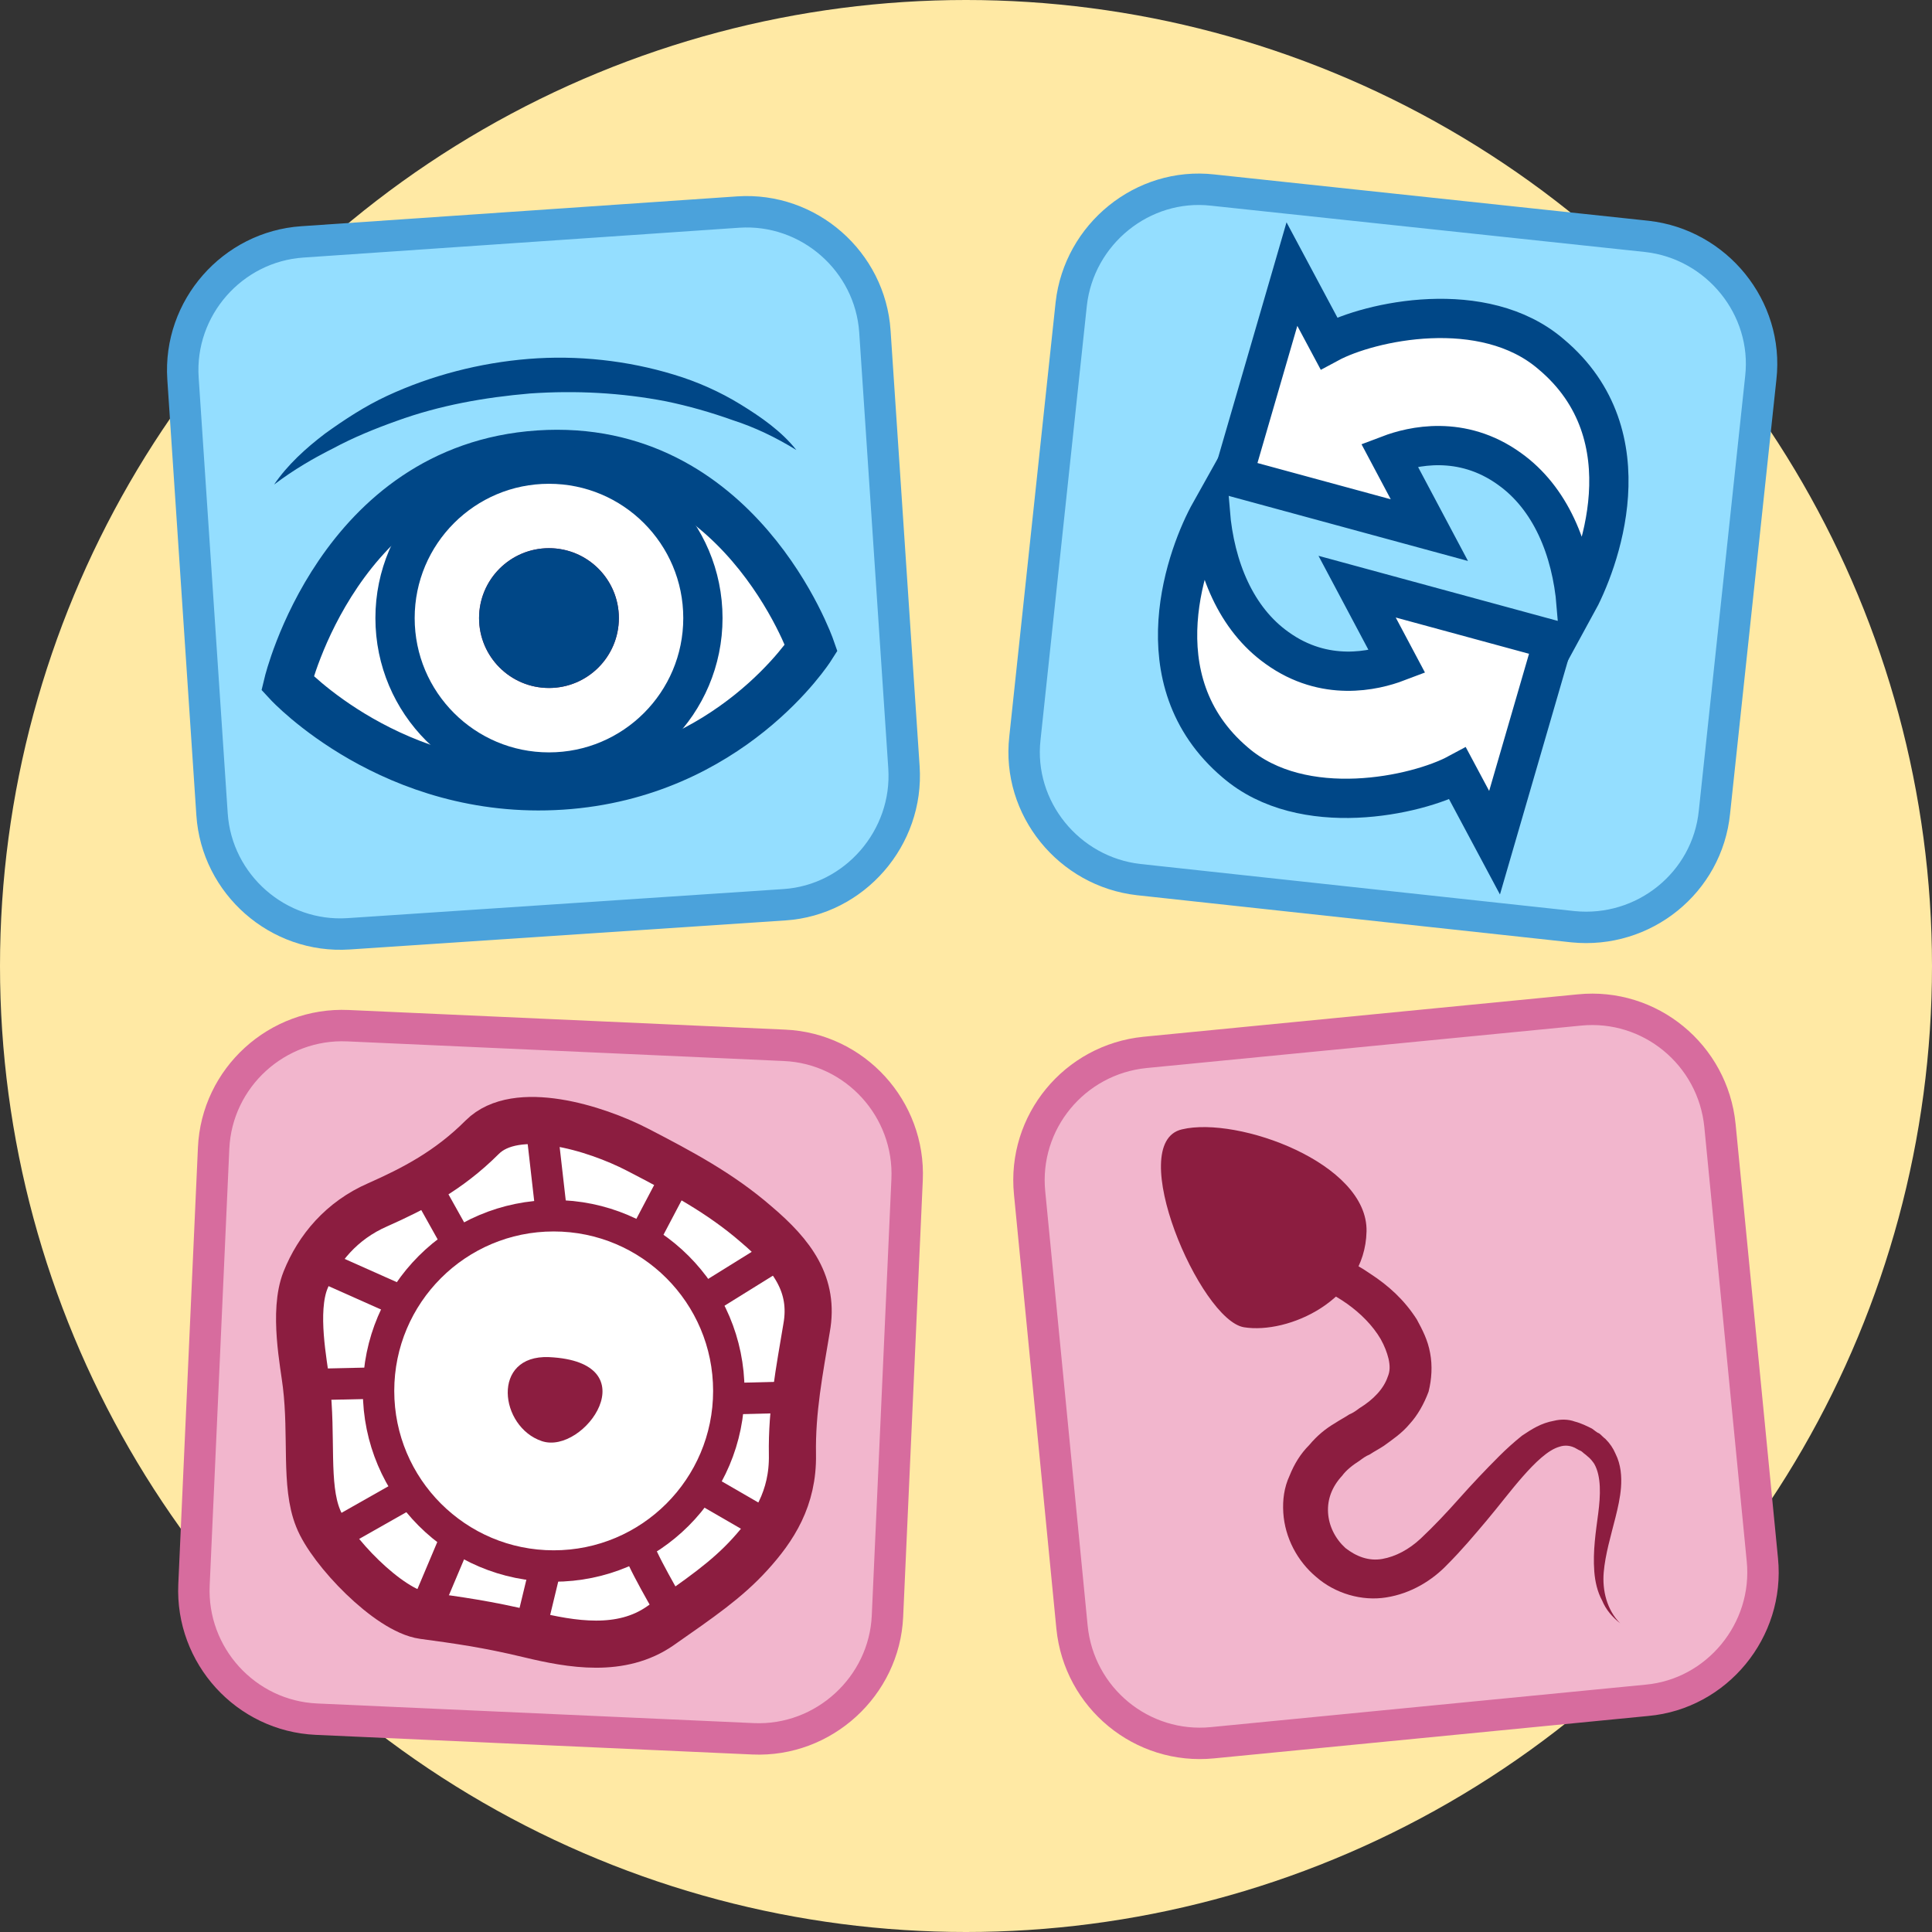 <?xml version="1.0" encoding="utf-8"?>
<!-- Generator: Adobe Illustrator 25.1.0, SVG Export Plug-In . SVG Version: 6.00 Build 0)  -->
<svg version="1.1" id="Layer_1" xmlns="http://www.w3.org/2000/svg" xmlns:xlink="http://www.w3.org/1999/xlink" x="0px" y="0px"
	 viewBox="0 0 246 246" style="enable-background:new 0 0 246 246;" xml:space="preserve">
<rect x="0" y="0" width="246" height="246" fill="#333333" stroke="none"/>
<style type="text/css">
	.st0{fill:#FFE9A4;}
	.st1{fill:#94DEFF;stroke:#4BA2DB;stroke-width:4;stroke-miterlimit:10;}
	.st2{fill:#FFFFFF;stroke:#004787;stroke-width:6;stroke-linecap:round;stroke-miterlimit:10;}
	.st3{fill:#8C1D40;}
	.st4{fill:none;stroke:#004787;stroke-width:5;stroke-linecap:round;stroke-miterlimit:10;}
	.st5{fill:#004787;}
	.st6{fill:#FFFFFF;stroke:#004787;stroke-width:5;stroke-miterlimit:10;}
	.st7{fill:#F2B6CD;stroke:#D76C9E;stroke-width:4;stroke-miterlimit:10;}
	.st8{fill:#FFFFFF;stroke:#8C1D40;stroke-width:6;stroke-miterlimit:10;}
	.st9{fill:none;stroke:#8C1D40;stroke-width:4;stroke-miterlimit:10;}
	.st10{fill:#FFFFFF;stroke:#8C1D40;stroke-width:4;stroke-miterlimit:10;}
</style>
<circle class="st0" cx="123" cy="123" r="123"/>
<g>
	<path class="st1" d="M99.9,115.2l-55.5,3.7c-9,0.6-16.8-6.3-17.4-15.2l-3.7-55.5c-0.6-9,6.3-16.8,15.2-17.4L94,27
		c9-0.6,16.8,6.3,17.4,15.2l3.7,55.5C115.7,106.7,108.8,114.6,99.9,115.2z"/>
	<g>
		<path class="st2" d="M36.6,87c0,0,6.6-27.5,32-29.2c25.5-1.7,34.7,24.7,34.7,24.7S93,98.7,71.5,100.1S36.6,87,36.6,87z"/>
		<circle class="st3" cx="69.9" cy="78.7" r="8.9"/>
		<circle class="st4" cx="69.9" cy="78.7" r="19.6"/>
		<circle class="st5" cx="69.9" cy="78.7" r="8.9"/>
		<g>
			<path class="st5" d="M34.9,61.7c1.7-2.5,4-4.6,6.5-6.5c2.5-1.8,5.1-3.5,7.9-4.8c5.6-2.6,11.8-4.2,18-4.7c6.2-0.5,12.6,0.2,18.5,2
				c3,0.9,5.9,2.2,8.5,3.8c2.6,1.6,5.2,3.4,7.1,5.8c-2.6-1.6-5.3-2.9-8.1-3.8c-2.8-1-5.6-1.8-8.5-2.4c-5.7-1.1-11.5-1.4-17.3-1
				c-5.8,0.5-11.5,1.5-17,3.5c-2.8,1-5.5,2.1-8.1,3.5C40,58.3,37.4,59.8,34.9,61.7z"/>
		</g>
	</g>
</g>
<g>
	<path class="st1" d="M200.3,118L145,112c-8.9-1-15.5-9.1-14.5-18l5.9-55.3c1-8.9,9.1-15.5,18-14.5l55.3,5.9c8.9,1,15.5,9.1,14.5,18
		l-5.9,55.3C217.4,112.4,209.3,118.9,200.3,118z"/>
	<g>
		<path class="st6" d="M197.5,45.1c-8.6-7.4-23.1-4.2-28.3-1.4l-4.7-8.8L157,60.7l25,6.8l-5.1-9.6c2.9-1.1,9.2-2.6,15.3,1.8
			c5.2,3.7,7.9,10.2,8.5,17.3C203.5,71.9,209.9,55.5,197.5,45.1z"/>
		<path class="st6" d="M157.3,97.1c8.6,7.4,23.1,4.2,28.3,1.4l4.7,8.8l7.5-25.8l-25-6.8l5.1,9.6c-2.9,1.1-9.2,2.6-15.3-1.8
			c-5.2-3.7-7.9-10.2-8.5-17.3C151.3,70.2,144.9,86.6,157.3,97.1z"/>
	</g>
</g>
<g>
	<path class="st7" d="M95.9,221.4l-55.6-2.5c-9-0.4-16-8.1-15.6-17.1l2.5-55.6c0.4-9,8.1-16,17.1-15.6l55.6,2.5
		c9,0.4,16,8.1,15.6,17.1l-2.5,55.6C112.6,214.7,104.9,221.8,95.9,221.4z"/>
	<g>
		<path class="st8" d="M40.5,193.3c1.6,4.1,9,11.8,13.4,12.4c4.4,0.6,8.1,1.1,13.5,2.4s11.7,2.4,16.7-1.1s8.4-5.8,11.4-9.1
			s5.5-7.1,5.4-12.7c-0.1-5.6,0.9-10.7,1.8-16.1c1-5.5-1.8-9.3-6.4-13.2c-4.6-4-9.7-6.7-15.1-9.5c-5.4-2.8-15.5-5.9-19.8-1.6
			c-4.3,4.3-8.8,6.6-13.3,8.6c-4.6,2-7.6,5.6-9.2,9.6s-0.2,10.7,0.1,13.3C39.8,182.9,38.8,189.1,40.5,193.3z"/>
		<circle class="st9" cx="70.5" cy="177.1" r="22.3"/>
		<line class="st9" x1="39" y1="176.3" x2="48.2" y2="176.1"/>
		<line class="st9" x1="40.1" y1="160.8" x2="50.2" y2="165.3"/>
		<line class="st9" x1="54.1" y1="150.8" x2="57.9" y2="157.6"/>
		<line class="st9" x1="52" y1="190.1" x2="43" y2="195.2"/>
		<line class="st9" x1="57.7" y1="196.7" x2="53.9" y2="205.7"/>
		<line class="st9" x1="69.5" y1="199.4" x2="67.4" y2="208.1"/>
		<path class="st10" d="M81.2,196.6c-0.1,1.1,4.4,8.7,4.4,8.7"/>
		<line class="st9" x1="89.6" y1="189.6" x2="97.9" y2="194.4"/>
		<line class="st9" x1="92.8" y1="178.1" x2="100.8" y2="177.9"/>
		<line class="st9" x1="90" y1="165.3" x2="99.5" y2="159.4"/>
		<line class="st9" x1="82.6" y1="156.5" x2="86.6" y2="148.9"/>
		<line class="st9" x1="70.2" y1="154.4" x2="68.9" y2="143"/>
		<path class="st3" d="M69.9,172.8c-7.4-0.3-6.3,8.9-0.9,10.7S82.8,173.4,69.9,172.8z"/>
	</g>
</g>
<g>
	<path class="st7" d="M209.7,216.5l-55.3,5.4c-9,0.9-17-5.7-17.9-14.7l-5.4-55.3c-0.9-9,5.7-17,14.7-17.9l55.3-5.4
		c9-0.9,17,5.7,17.9,14.7l5.4,55.3C225.3,207.6,218.6,215.7,209.7,216.5z"/>
	<g>
		<path class="st3" d="M150.5,143.8c-7.4,1.7,2.3,24.3,7.9,25.2s15.4-3.4,15.6-12.2C174.2,148.1,157.6,142.1,150.5,143.8z"/>
		<g>
			<path class="st3" d="M166.9,159c2.8,0.5,5.3,1.6,7.6,3.2c2.3,1.5,4.3,3.3,5.9,5.8c0.7,1.3,1.4,2.6,1.7,4.3
				c0.3,1.6,0.2,3.3-0.2,4.9c-0.6,1.6-1.4,3-2.4,4.1c-1,1.2-2.2,2-3.3,2.8c-0.6,0.4-1.2,0.7-1.8,1.1c-0.5,0.2-0.9,0.5-1.3,0.8
				c-0.8,0.5-1.7,1.2-2.2,1.9c-1.3,1.4-1.9,3-1.8,4.7c0.1,1.7,0.9,3.3,2.2,4.5c1.4,1.1,3,1.7,4.7,1.4s3.4-1.2,4.9-2.6
				c1.7-1.6,3.3-3.3,4.9-5.1c1.6-1.8,3.3-3.6,5.1-5.4c0.9-0.9,1.9-1.8,2.9-2.6c1.2-0.8,2.4-1.6,4.1-1.9c0.8-0.2,1.8-0.2,2.6,0.1
				c0.8,0.2,1.6,0.6,2.2,0.9c0.3,0.2,0.6,0.5,0.9,0.6c0.3,0.2,0.5,0.5,0.8,0.7c0.6,0.6,1,1.2,1.3,1.9c0.7,1.4,0.8,2.9,0.7,4.3
				c-0.1,1.3-0.4,2.6-0.7,3.8c-0.6,2.4-1.3,4.7-1.5,7c-0.2,2.3,0.4,4.8,2.1,6.5c-1-0.8-1.8-1.7-2.3-2.9c-0.6-1.1-0.9-2.4-1-3.7
				c-0.2-2.6,0.2-5.1,0.5-7.4c0.3-2.3,0.4-4.7-0.5-6.3c-0.2-0.3-0.5-0.7-0.9-1c-0.2-0.2-0.4-0.3-0.6-0.5c-0.2-0.2-0.4-0.2-0.7-0.4
				c-0.8-0.5-1.6-0.5-2.2-0.3c-1.5,0.4-3.2,2.1-4.7,3.8c-1.5,1.7-3,3.7-4.6,5.6c-1.6,1.9-3.2,3.8-5,5.6c-1.9,2-4.6,3.7-7.8,4.2
				c-3.1,0.5-6.5-0.5-8.9-2.6c-2.4-2-4-5-4.2-8.2c-0.1-1.6,0.1-3.2,0.8-4.7c0.6-1.5,1.4-2.8,2.5-3.9c1-1.2,2.1-2.1,3.3-2.8
				c0.6-0.4,1.2-0.7,1.8-1.1c0.5-0.2,0.9-0.5,1.3-0.8c1.8-1.1,3.1-2.5,3.6-4c0.3-0.7,0.3-1.4,0.1-2.3c-0.2-0.8-0.5-1.6-1-2.5
				c-2-3.4-6.1-6.2-10-7.2L166.9,159z"/>
		</g>
	</g>
</g>
</svg>
